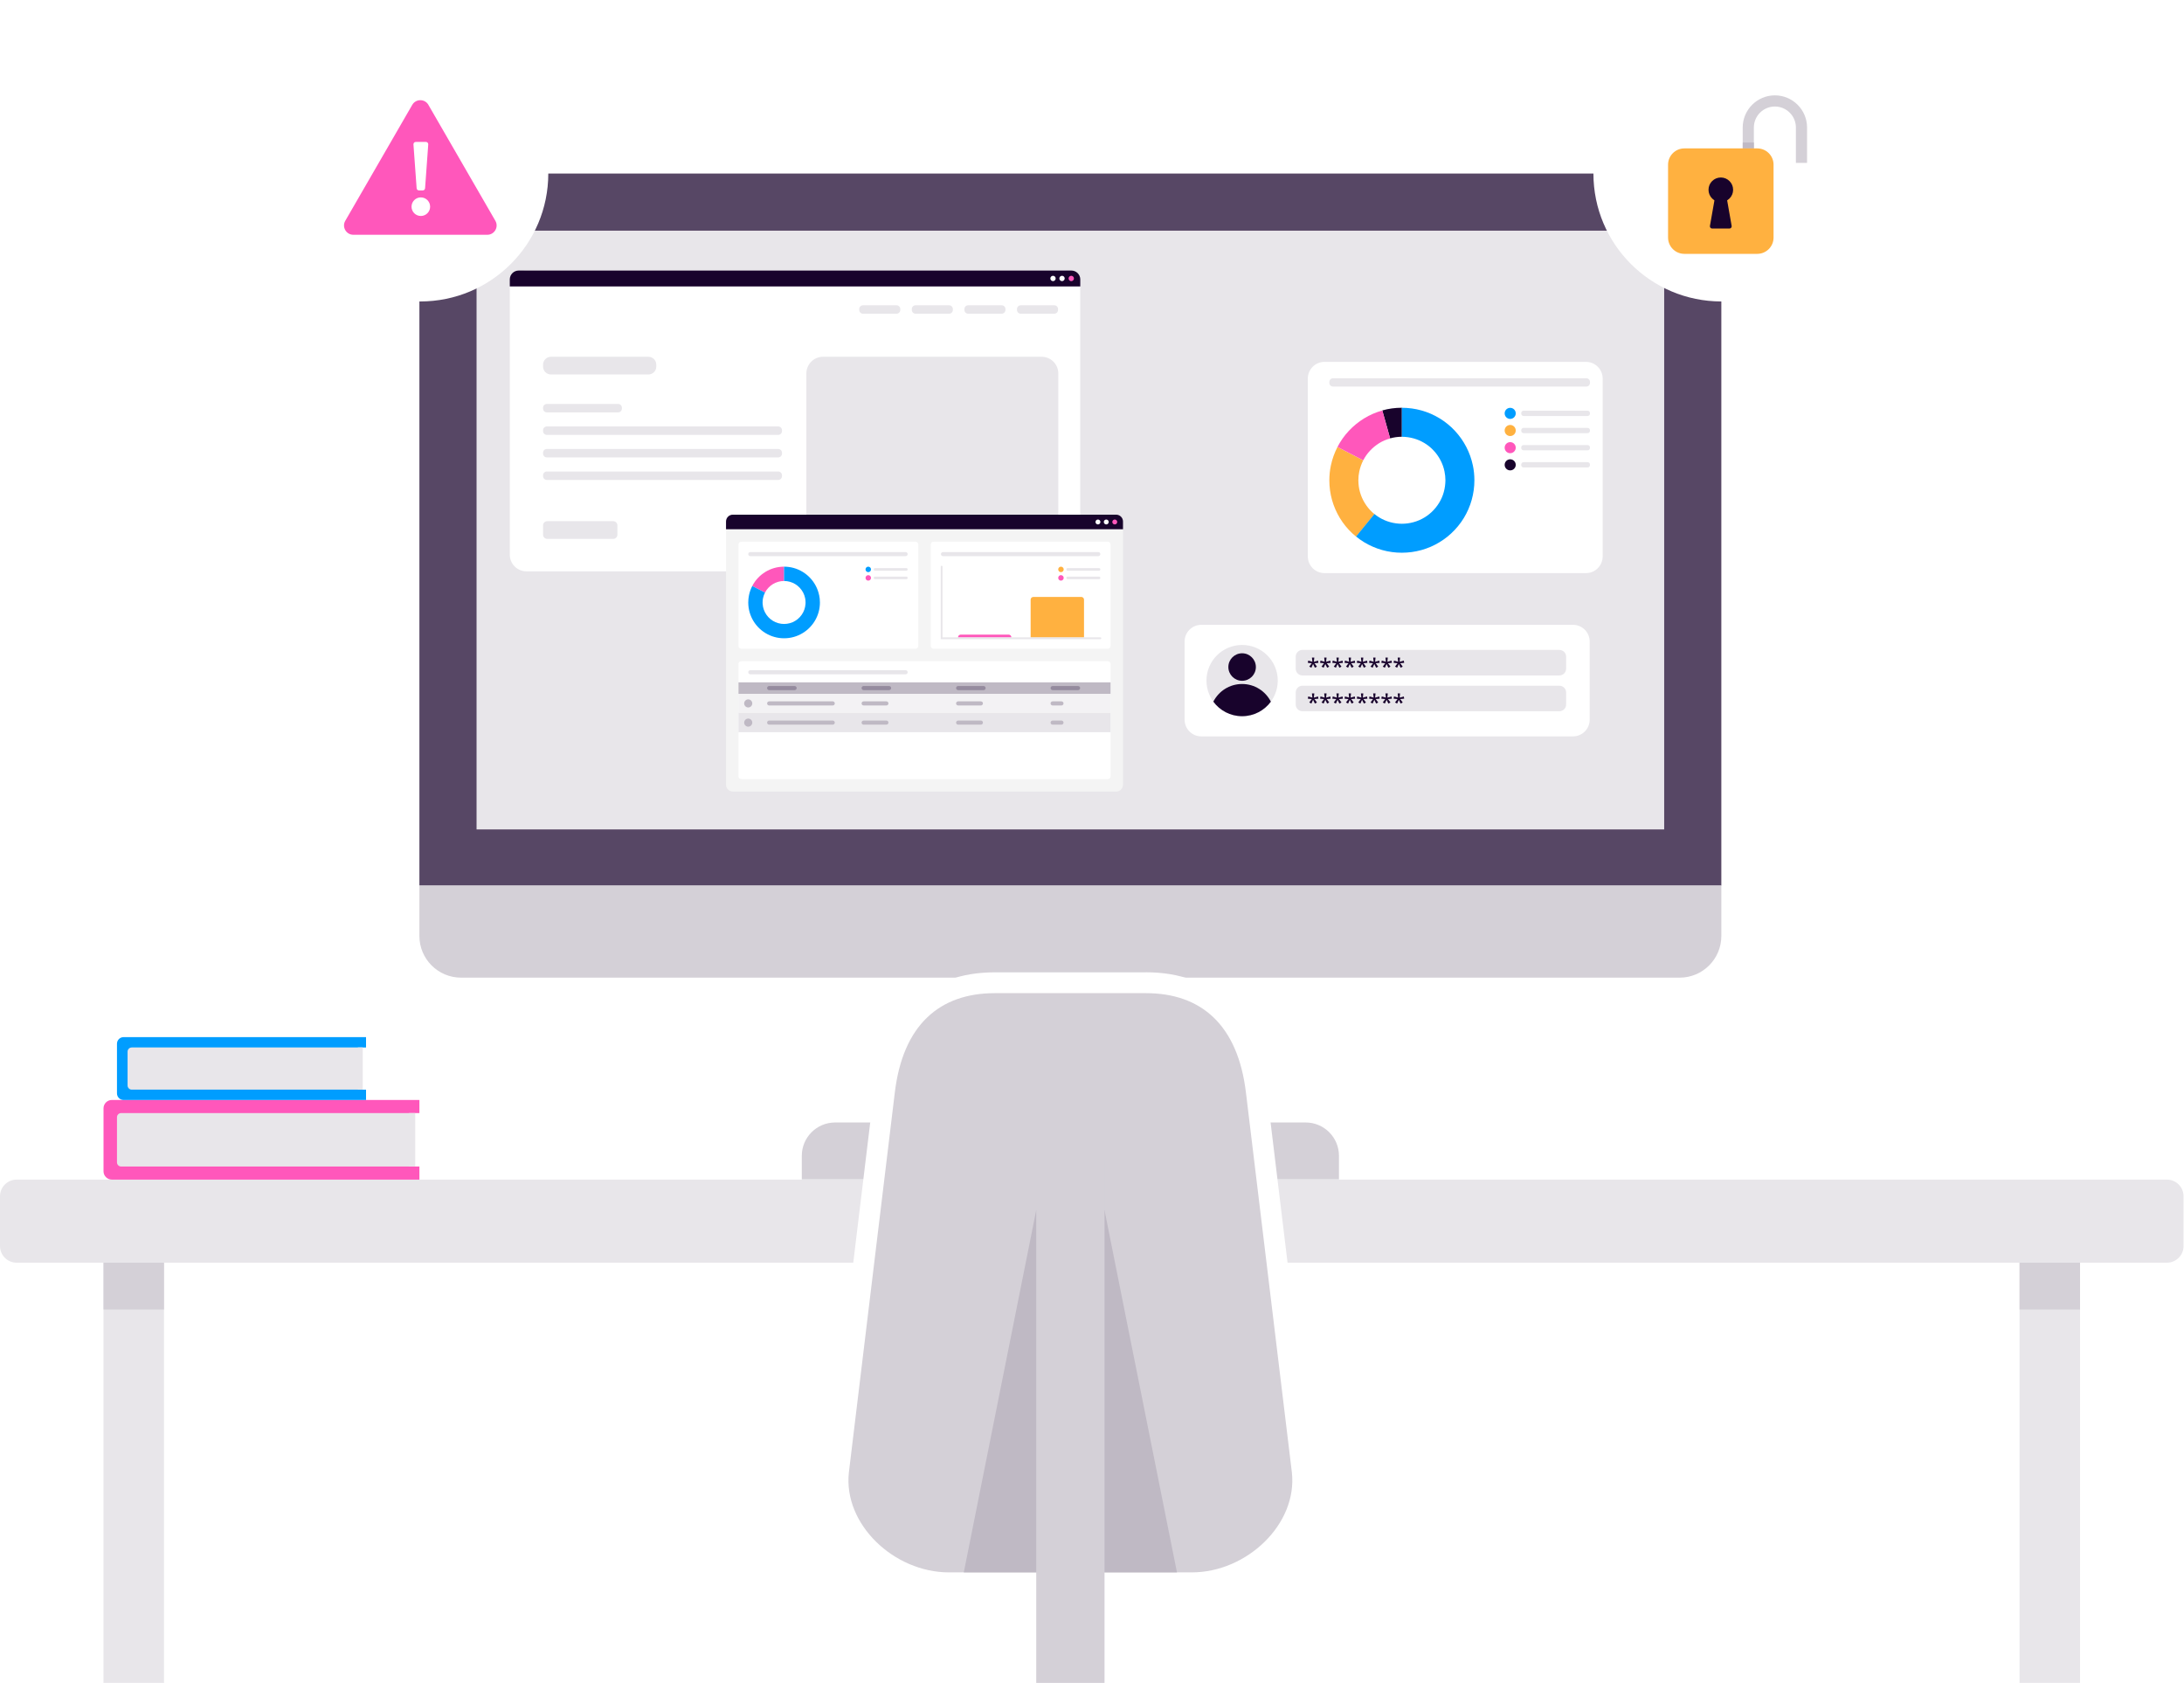 <?xml version="1.0" encoding="UTF-8"?>
<svg xmlns="http://www.w3.org/2000/svg" width="479" height="369" viewBox="0 0 479 369" fill="none">
  <path d="M101.128 38.049H368.384C373.432 38.049 377.528 42.143 377.528 47.187V194.181H91.984V47.187C91.984 42.143 96.081 38.049 101.128 38.049Z" fill="#574765"></path>
  <path d="M258.824 242.088H210.684V247.205H258.824V242.088Z" fill="#96919B"></path>
  <path d="M258.824 214.365H210.684V226.125H258.824V214.365Z" fill="#96919B"></path>
  <path d="M183.166 246.118H286.351C290.393 246.118 293.666 249.389 293.666 253.428V258.6H175.852V253.428C175.852 249.389 179.125 246.118 183.166 246.118Z" fill="#D4D0D7"></path>
  <path d="M91.984 194.18H377.528V205.227C377.528 210.271 373.432 214.365 368.384 214.365H101.128C96.081 214.365 91.984 210.271 91.984 205.227V194.18Z" fill="#D4D0D7"></path>
  <path d="M364.992 50.576H104.52V181.864H364.992V50.576Z" fill="#E8E6EA"></path>
  <path d="M258.824 226.125H210.684V242.079H258.824V226.125Z" fill="#B6AFBB"></path>
  <path d="M35.97 276.867H22.703V369H35.97V276.867Z" fill="#E8E6EA"></path>
  <path d="M456.197 276.867H442.93V369H456.197V276.867Z" fill="#E8E6EA"></path>
  <path d="M35.97 276.867H22.703V287.128H35.97V276.867Z" fill="#D4D0D7"></path>
  <path d="M456.197 276.867H442.93V287.128H456.197V276.867Z" fill="#D4D0D7"></path>
  <path d="M475.245 258.645H3.657C1.637 258.645 0 260.282 0 262.3V273.21C0 275.229 1.637 276.865 3.657 276.865H475.245C477.265 276.865 478.902 275.229 478.902 273.21V262.3C478.902 260.282 477.265 258.645 475.245 258.645Z" fill="#E8E6EA"></path>
  <path d="M233.262 59.321H115.466C113.446 59.321 111.809 60.957 111.809 62.976V121.62C111.809 123.639 113.446 125.275 115.466 125.275H233.262C235.282 125.275 236.92 123.639 236.92 121.62V62.976C236.92 60.957 235.282 59.321 233.262 59.321Z" fill="white"></path>
  <path d="M111.809 62.802V61.267C111.809 60.198 112.677 59.321 113.756 59.321H234.981C236.051 59.321 236.929 60.189 236.929 61.267V62.802" fill="#18032C"></path>
  <path d="M230.948 61.641C231.272 61.641 231.534 61.379 231.534 61.056C231.534 60.733 231.272 60.471 230.948 60.471C230.625 60.471 230.363 60.733 230.363 61.056C230.363 61.379 230.625 61.641 230.948 61.641Z" fill="white"></path>
  <path d="M232.925 61.641C233.248 61.641 233.51 61.379 233.51 61.056C233.51 60.733 233.248 60.471 232.925 60.471C232.602 60.471 232.34 60.733 232.34 61.056C232.34 61.379 232.602 61.641 232.925 61.641Z" fill="white"></path>
  <path d="M228.452 78.227H180.513C178.493 78.227 176.855 79.864 176.855 81.882V114.512C176.855 116.531 178.493 118.167 180.513 118.167H228.452C230.472 118.167 232.11 116.531 232.11 114.512V81.882C232.11 79.864 230.472 78.227 228.452 78.227Z" fill="#E8E6EA"></path>
  <path d="M142.202 78.227H120.843C119.883 78.227 119.105 79.005 119.105 79.963V80.375C119.105 81.333 119.883 82.111 120.843 82.111H142.202C143.162 82.111 143.939 81.333 143.939 80.375V79.963C143.939 79.005 143.162 78.227 142.202 78.227Z" fill="#E8E6EA"></path>
  <path d="M134.494 114.275H120.02C119.515 114.275 119.105 114.684 119.105 115.189V117.245C119.105 117.749 119.515 118.159 120.02 118.159H134.494C134.999 118.159 135.408 117.749 135.408 117.245V115.189C135.408 114.684 134.999 114.275 134.494 114.275Z" fill="#E8E6EA"></path>
  <path d="M234.952 61.641C235.276 61.641 235.538 61.379 235.538 61.056C235.538 60.733 235.276 60.471 234.952 60.471C234.629 60.471 234.367 60.733 234.367 61.056C234.367 61.379 234.629 61.641 234.952 61.641Z" fill="#FF57BB"></path>
  <path d="M196.624 66.933H189.281C188.822 66.933 188.449 67.305 188.449 67.764V67.956C188.449 68.415 188.822 68.788 189.281 68.788H196.624C197.083 68.788 197.456 68.415 197.456 67.956V67.764C197.456 67.305 197.083 66.933 196.624 66.933Z" fill="#E8E6EA"></path>
  <path d="M135.564 88.569H119.938C119.478 88.569 119.105 88.942 119.105 89.401V89.593C119.105 90.052 119.478 90.424 119.938 90.424H135.564C136.023 90.424 136.396 90.052 136.396 89.593V89.401C136.396 88.942 136.023 88.569 135.564 88.569Z" fill="#E8E6EA"></path>
  <path d="M170.675 93.503H119.938C119.478 93.503 119.105 93.875 119.105 94.334V94.526C119.105 94.985 119.478 95.358 119.938 95.358H170.675C171.135 95.358 171.507 94.985 171.507 94.526V94.334C171.507 93.875 171.135 93.503 170.675 93.503Z" fill="#E8E6EA"></path>
  <path d="M170.675 98.439H119.938C119.478 98.439 119.105 98.812 119.105 99.271V99.463C119.105 99.922 119.478 100.294 119.938 100.294H170.675C171.135 100.294 171.507 99.922 171.507 99.463V99.271C171.507 98.812 171.135 98.439 170.675 98.439Z" fill="#E8E6EA"></path>
  <path d="M170.675 103.382H119.938C119.478 103.382 119.105 103.755 119.105 104.214V104.406C119.105 104.865 119.478 105.237 119.938 105.237H170.675C171.135 105.237 171.507 104.865 171.507 104.406V104.214C171.507 103.755 171.135 103.382 170.675 103.382Z" fill="#E8E6EA"></path>
  <path d="M208.151 66.933H200.809C200.349 66.933 199.977 67.305 199.977 67.764V67.956C199.977 68.415 200.349 68.788 200.809 68.788H208.151C208.61 68.788 208.983 68.415 208.983 67.956V67.764C208.983 67.305 208.61 66.933 208.151 66.933Z" fill="#E8E6EA"></path>
  <path d="M219.686 66.933H212.344C211.884 66.933 211.512 67.305 211.512 67.764V67.956C211.512 68.415 211.884 68.788 212.344 68.788H219.686C220.146 68.788 220.518 68.415 220.518 67.956V67.764C220.518 67.305 220.146 66.933 219.686 66.933Z" fill="#E8E6EA"></path>
  <path d="M231.221 66.933H223.879C223.419 66.933 223.047 67.305 223.047 67.764V67.956C223.047 68.415 223.419 68.788 223.879 68.788H231.221C231.681 68.788 232.053 68.415 232.053 67.956V67.764C232.053 67.305 231.681 66.933 231.221 66.933Z" fill="#E8E6EA"></path>
  <path d="M344.994 137.001H263.47C261.45 137.001 259.812 138.638 259.812 140.656V157.807C259.812 159.826 261.45 161.462 263.47 161.462H344.994C347.014 161.462 348.651 159.826 348.651 157.807V140.656C348.651 138.638 347.014 137.001 344.994 137.001Z" fill="white"></path>
  <path d="M272.423 157.04C276.741 157.04 280.241 153.542 280.241 149.227C280.241 144.912 276.741 141.415 272.423 141.415C268.106 141.415 264.605 144.912 264.605 149.227C264.605 153.542 268.106 157.04 272.423 157.04Z" fill="#E8E6EA"></path>
  <path d="M272.424 149.271C274.09 149.271 275.441 147.921 275.441 146.256C275.441 144.591 274.09 143.241 272.424 143.241C270.757 143.241 269.406 144.591 269.406 146.256C269.406 147.921 270.757 149.271 272.424 149.271Z" fill="#18032C"></path>
  <path d="M272.422 157.039C275.01 157.039 277.305 155.778 278.731 153.85C277.561 151.557 275.184 149.976 272.422 149.976C269.661 149.976 267.284 151.548 266.113 153.85C267.54 155.788 269.835 157.039 272.422 157.039Z" fill="#18032C"></path>
  <path d="M342.003 142.501H285.661C284.843 142.501 284.18 143.164 284.18 143.981V146.622C284.18 147.44 284.843 148.102 285.661 148.102H342.003C342.821 148.102 343.485 147.44 343.485 146.622V143.981C343.485 143.164 342.821 142.501 342.003 142.501Z" fill="#E8E6EA"></path>
  <path d="M342.003 150.351H285.661C284.843 150.351 284.18 151.013 284.18 151.831V154.472C284.18 155.289 284.843 155.952 285.661 155.952H342.003C342.821 155.952 343.485 155.289 343.485 154.472V151.831C343.485 151.013 342.821 150.351 342.003 150.351Z" fill="#E8E6EA"></path>
  <path d="M288.257 144.181L288.157 145.104L289.08 144.848L289.153 145.341L288.275 145.414L288.842 146.163L288.385 146.41L287.983 145.588L287.617 146.41L287.151 146.163L287.708 145.414L286.84 145.341L286.922 144.848L287.836 145.104L287.736 144.181H288.257Z" fill="#18032C"></path>
  <path d="M290.945 144.181L290.844 145.104L291.768 144.848L291.841 145.341L290.963 145.414L291.53 146.163L291.073 146.41L290.67 145.588L290.305 146.41L289.838 146.163L290.396 145.414L289.527 145.341L289.61 144.848L290.524 145.104L290.423 144.181H290.945Z" fill="#18032C"></path>
  <path d="M293.632 144.181L293.532 145.104L294.455 144.848L294.528 145.341L293.65 145.414L294.217 146.163L293.76 146.41L293.358 145.588L292.992 146.41L292.526 146.163L293.083 145.414L292.215 145.341L292.297 144.848L293.211 145.104L293.111 144.181H293.632Z" fill="#18032C"></path>
  <path d="M296.312 144.181L296.211 145.104L297.135 144.848L297.208 145.341L296.33 145.414L296.897 146.163L296.44 146.41L296.037 145.588L295.672 146.41L295.205 146.163L295.763 145.414L294.895 145.341L294.977 144.848L295.891 145.104L295.791 144.181H296.312Z" fill="#18032C"></path>
  <path d="M299.003 144.181L298.903 145.104L299.826 144.848L299.899 145.341L299.021 145.414L299.588 146.163L299.131 146.41L298.729 145.588L298.363 146.41L297.897 146.163L298.455 145.414L297.586 145.341L297.668 144.848L298.583 145.104L298.482 144.181H299.003Z" fill="#18032C"></path>
  <path d="M301.691 144.181L301.59 145.104L302.514 144.848L302.587 145.341L301.709 145.414L302.276 146.163L301.819 146.41L301.416 145.588L301.051 146.41L300.584 146.163L301.142 145.414L300.273 145.341L300.356 144.848L301.27 145.104L301.17 144.181H301.691Z" fill="#18032C"></path>
  <path d="M304.378 144.181L304.278 145.104L305.201 144.848L305.274 145.341L304.396 145.414L304.963 146.163L304.506 146.41L304.104 145.588L303.738 146.41L303.272 146.163L303.83 145.414L302.961 145.341L303.043 144.848L303.958 145.104L303.857 144.181H304.378Z" fill="#18032C"></path>
  <path d="M307.066 144.181L306.965 145.104L307.889 144.848L307.962 145.341L307.084 145.414L307.651 146.163L307.194 146.41L306.791 145.588L306.426 146.41L305.959 146.163L306.517 145.414L305.648 145.341L305.731 144.848L306.645 145.104L306.544 144.181H307.066Z" fill="#18032C"></path>
  <path d="M288.257 152.04L288.157 152.963L289.08 152.707L289.153 153.2L288.275 153.273L288.842 154.023L288.385 154.269L287.983 153.447L287.617 154.269L287.151 154.023L287.708 153.273L286.84 153.2L286.922 152.707L287.836 152.963L287.736 152.04H288.257Z" fill="#18032C"></path>
  <path d="M290.945 152.04L290.844 152.963L291.768 152.707L291.841 153.2L290.963 153.273L291.53 154.023L291.073 154.269L290.67 153.447L290.305 154.269L289.838 154.023L290.396 153.273L289.527 153.2L289.61 152.707L290.524 152.963L290.423 152.04H290.945Z" fill="#18032C"></path>
  <path d="M293.632 152.04L293.532 152.963L294.455 152.707L294.528 153.2L293.65 153.273L294.217 154.023L293.76 154.269L293.358 153.447L292.992 154.269L292.526 154.023L293.083 153.273L292.215 153.2L292.297 152.707L293.211 152.963L293.111 152.04H293.632Z" fill="#18032C"></path>
  <path d="M296.312 152.04L296.211 152.963L297.135 152.707L297.208 153.2L296.33 153.273L296.897 154.023L296.44 154.269L296.037 153.447L295.672 154.269L295.205 154.023L295.763 153.273L294.895 153.2L294.977 152.707L295.891 152.963L295.791 152.04H296.312Z" fill="#18032C"></path>
  <path d="M299.003 152.04L298.903 152.963L299.826 152.707L299.899 153.2L299.021 153.273L299.588 154.023L299.131 154.269L298.729 153.447L298.363 154.269L297.897 154.023L298.455 153.273L297.586 153.2L297.668 152.707L298.583 152.963L298.482 152.04H299.003Z" fill="#18032C"></path>
  <path d="M301.691 152.04L301.59 152.963L302.514 152.707L302.587 153.2L301.709 153.273L302.276 154.023L301.819 154.269L301.416 153.447L301.051 154.269L300.584 154.023L301.142 153.273L300.273 153.2L300.356 152.707L301.27 152.963L301.17 152.04H301.691Z" fill="#18032C"></path>
  <path d="M304.378 152.04L304.278 152.963L305.201 152.707L305.274 153.2L304.396 153.273L304.963 154.023L304.506 154.269L304.104 153.447L303.738 154.269L303.272 154.023L303.83 153.273L302.961 153.2L303.043 152.707L303.958 152.963L303.857 152.04H304.378Z" fill="#18032C"></path>
  <path d="M307.066 152.04L306.965 152.963L307.889 152.707L307.962 153.2L307.084 153.273L307.651 154.023L307.194 154.269L306.791 153.447L306.426 154.269L305.959 154.023L306.517 153.273L305.648 153.2L305.731 152.707L306.645 152.963L306.544 152.04H307.066Z" fill="#18032C"></path>
  <path d="M347.842 79.344H290.493C288.473 79.344 286.836 80.981 286.836 82.999V122.007C286.836 124.026 288.473 125.662 290.493 125.662H347.842C349.862 125.662 351.499 124.026 351.499 122.007V82.999C351.499 80.981 349.862 79.344 347.842 79.344Z" fill="white"></path>
  <path d="M299.665 110.812C299.171 110.108 298.76 109.332 298.467 108.509C298.184 107.705 298.001 106.855 297.946 105.969C297.928 105.75 297.919 105.54 297.919 105.32C297.919 104.653 297.983 104.004 298.12 103.383C298.303 102.515 298.595 101.702 298.988 100.934L296.163 99.472L293.338 98.01C292.679 99.28 292.186 100.651 291.884 102.095C291.664 103.136 291.555 104.224 291.555 105.329C291.555 105.695 291.564 106.051 291.591 106.417C291.692 107.897 291.994 109.313 292.469 110.657C292.963 112.036 293.63 113.325 294.462 114.503C295.304 115.691 296.3 116.751 297.425 117.665L299.436 115.198L301.448 112.731C300.771 112.182 300.177 111.543 299.674 110.83L299.665 110.812Z" fill="#FFB140"></path>
  <path d="M303.168 89.997L304.027 93.058L304.887 96.119C305.71 95.891 306.569 95.763 307.465 95.763V89.403C305.975 89.403 304.54 89.604 303.177 89.988L303.168 89.997Z" fill="#18032C"></path>
  <path d="M304.029 93.067L303.169 90.006C301.752 90.399 300.417 90.984 299.192 91.733C297.948 92.491 296.824 93.414 295.836 94.465C294.849 95.516 294.007 96.704 293.34 98.001L296.165 99.463L298.991 100.925C299.393 100.148 299.896 99.436 300.49 98.805C301.084 98.175 301.761 97.617 302.502 97.16C303.233 96.713 304.038 96.365 304.888 96.128L304.029 93.067Z" fill="#FF57BB"></path>
  <path d="M323.038 102.077C322.736 100.633 322.252 99.263 321.584 97.992C320.917 96.695 320.067 95.507 319.088 94.456C318.101 93.396 316.967 92.473 315.732 91.724C314.507 90.975 313.172 90.39 311.755 89.997C310.393 89.613 308.948 89.412 307.467 89.412V95.772C308.363 95.772 309.222 95.9 310.045 96.128C310.896 96.366 311.691 96.713 312.432 97.161C313.181 97.618 313.858 98.166 314.443 98.806C315.038 99.436 315.54 100.149 315.943 100.926C316.336 101.684 316.638 102.506 316.811 103.374C316.939 104.005 317.013 104.654 317.013 105.312C317.013 105.531 317.003 105.75 316.985 105.96C316.921 106.847 316.747 107.696 316.464 108.501C316.171 109.332 315.769 110.1 315.266 110.803C314.763 111.516 314.169 112.156 313.492 112.704C312.825 113.252 312.075 113.709 311.27 114.056C310.484 114.394 309.643 114.632 308.765 114.751C308.345 114.805 307.906 114.842 307.467 114.842C307.028 114.842 306.589 114.805 306.168 114.751C305.291 114.632 304.449 114.394 303.663 114.056C302.858 113.709 302.109 113.252 301.441 112.704L299.43 115.171L297.418 117.638C298.533 118.552 299.777 119.31 301.121 119.886C302.429 120.452 303.828 120.854 305.291 121.046C305.995 121.147 306.726 121.192 307.458 121.192C308.189 121.192 308.911 121.138 309.625 121.046C311.088 120.845 312.487 120.452 313.794 119.886C315.138 119.301 316.382 118.543 317.497 117.638C318.622 116.724 319.618 115.655 320.46 114.476C321.292 113.307 321.959 112.009 322.453 110.63C322.928 109.286 323.23 107.87 323.331 106.39C323.358 106.033 323.367 105.668 323.367 105.302C323.367 104.197 323.258 103.109 323.038 102.068V102.077Z" fill="#009DFF"></path>
  <path d="M347.906 82.936H292.368C291.919 82.936 291.555 83.3 291.555 83.749V83.95C291.555 84.399 291.919 84.763 292.368 84.763H347.906C348.356 84.763 348.72 84.399 348.72 83.95V83.749C348.72 83.3 348.356 82.936 347.906 82.936Z" fill="#E8E6EA"></path>
  <path d="M348.193 90.052H334.158C333.87 90.052 333.637 90.285 333.637 90.573V90.692C333.637 90.98 333.87 91.213 334.158 91.213H348.193C348.481 91.213 348.714 90.98 348.714 90.692V90.573C348.714 90.285 348.481 90.052 348.193 90.052Z" fill="#E8E6EA"></path>
  <path d="M331.22 91.853C331.892 91.853 332.436 91.309 332.436 90.637C332.436 89.966 331.892 89.422 331.22 89.422C330.548 89.422 330.004 89.966 330.004 90.637C330.004 91.309 330.548 91.853 331.22 91.853Z" fill="#009DFF"></path>
  <path d="M348.193 93.817H334.158C333.87 93.817 333.637 94.05 333.637 94.338V94.456C333.637 94.744 333.87 94.977 334.158 94.977H348.193C348.481 94.977 348.714 94.744 348.714 94.456V94.338C348.714 94.05 348.481 93.817 348.193 93.817Z" fill="#E8E6EA"></path>
  <path d="M331.22 95.608C331.892 95.608 332.436 95.064 332.436 94.393C332.436 93.722 331.892 93.177 331.22 93.177C330.548 93.177 330.004 93.722 330.004 94.393C330.004 95.064 330.548 95.608 331.22 95.608Z" fill="#FFB140"></path>
  <path d="M348.193 97.582H334.158C333.87 97.582 333.637 97.815 333.637 98.103V98.221C333.637 98.509 333.87 98.742 334.158 98.742H348.193C348.481 98.742 348.714 98.509 348.714 98.221V98.103C348.714 97.815 348.481 97.582 348.193 97.582Z" fill="#E8E6EA"></path>
  <path d="M331.22 99.373C331.892 99.373 332.436 98.829 332.436 98.158C332.436 97.487 331.892 96.943 331.22 96.943C330.548 96.943 330.004 97.487 330.004 98.158C330.004 98.829 330.548 99.373 331.22 99.373Z" fill="#FF57BB"></path>
  <path d="M348.193 101.337H334.158C333.87 101.337 333.637 101.571 333.637 101.858V101.977C333.637 102.265 333.87 102.498 334.158 102.498H348.193C348.481 102.498 348.714 102.265 348.714 101.977V101.858C348.714 101.571 348.481 101.337 348.193 101.337Z" fill="#E8E6EA"></path>
  <path d="M331.22 103.138C331.892 103.138 332.436 102.594 332.436 101.923C332.436 101.251 331.892 100.707 331.22 100.707C330.548 100.707 330.004 101.251 330.004 101.923C330.004 102.594 330.548 103.138 331.22 103.138Z" fill="#18032C"></path>
  <path d="M208.123 347.052C201.21 347.052 194.225 343.863 189.443 338.536C185.246 333.858 183.28 328.193 183.902 322.591L193.96 239.431C195.761 223.998 204.365 215.491 218.172 215.491H251.326C265.142 215.491 273.737 223.998 275.538 239.44L285.596 322.573C286.218 328.202 284.252 333.858 280.055 338.545C275.273 343.882 268.297 347.061 261.375 347.061H208.105L208.123 347.052Z" fill="#D4D0D7"></path>
  <path d="M251.335 217.765C263.404 217.765 271.524 224.682 273.279 239.695L283.337 322.837C284.599 334.185 273.462 344.767 261.393 344.767H208.123C196.053 344.767 184.916 334.185 186.178 322.837L196.236 239.695C197.992 224.682 206.111 217.765 218.18 217.765H251.335ZM251.335 213.196H218.18C210.802 213.196 204.739 215.417 200.177 219.803C195.532 224.262 192.679 230.777 191.701 239.165L181.643 322.289C180.948 328.593 183.115 334.88 187.751 340.052C192.953 345.863 200.579 349.335 208.132 349.335H261.402C268.955 349.335 276.58 345.863 281.783 340.052C286.419 334.88 288.586 328.584 287.891 322.325L277.824 239.138C276.845 230.768 273.993 224.253 269.348 219.794C264.776 215.408 258.723 213.187 251.344 213.187L251.335 213.196Z" fill="white"></path>
  <path d="M227.27 265.335L211.379 344.767H234.759V265.335H227.27Z" fill="#BFB9C4"></path>
  <path d="M242.241 265.335L258.133 344.767H234.762V265.335H242.241Z" fill="#BFB9C4"></path>
  <path d="M242.247 254.369H227.27V368.99H242.247V254.369Z" fill="#D4D0D7"></path>
  <path d="M89.707 255.777V244.054H91.984V241.184H24.532C23.526 241.184 22.703 242.007 22.703 243.012V256.819C22.703 257.824 23.526 258.646 24.532 258.646H91.984V255.777H89.707Z" fill="#FF57BB"></path>
  <path d="M26.571 244.054H91.069V255.778H26.571C26.068 255.778 25.656 255.367 25.656 254.864V244.968C25.656 244.466 26.068 244.054 26.571 244.054Z" fill="#E8E6EA"></path>
  <path d="M78.488 238.92V229.672H80.28V227.406H27.101C26.305 227.406 25.656 228.055 25.656 228.85V239.742C25.656 240.537 26.305 241.186 27.101 241.186H80.28V238.92H78.488Z" fill="#009DFF"></path>
  <path d="M28.895 229.671H79.559V238.918H28.895C28.392 238.918 27.98 238.507 27.98 238.004V230.585C27.98 230.082 28.392 229.671 28.895 229.671Z" fill="#E8E6EA"></path>
  <path d="M244.798 112.848H160.738C159.908 112.848 159.234 113.521 159.234 114.351V172.056C159.234 172.886 159.908 173.559 160.738 173.559H244.798C245.629 173.559 246.302 172.886 246.302 172.056V114.351C246.302 113.521 245.629 112.848 244.798 112.848Z" fill="#F4F4F4"></path>
  <path d="M242.968 144.978H162.566C162.234 144.978 161.965 145.247 161.965 145.579V170.226C161.965 170.559 162.234 170.828 162.566 170.828H242.968C243.301 170.828 243.57 170.559 243.57 170.226V145.579C243.57 145.247 243.301 144.978 242.968 144.978Z" fill="white"></path>
  <path opacity="0.5" d="M243.57 152.131H161.965V156.339H243.57V152.131Z" fill="#E8E6EA"></path>
  <path d="M159.234 116.052V114.351C159.234 113.521 159.908 112.848 160.738 112.848H244.798C245.628 112.848 246.302 113.521 246.302 114.351V116.052" fill="#18032C"></path>
  <path d="M240.804 114.989C241.101 114.989 241.343 114.748 241.343 114.451C241.343 114.154 241.101 113.913 240.804 113.913C240.507 113.913 240.266 114.154 240.266 114.451C240.266 114.748 240.507 114.989 240.804 114.989Z" fill="white"></path>
  <path d="M242.624 114.989C242.922 114.989 243.163 114.748 243.163 114.451C243.163 114.154 242.922 113.913 242.624 113.913C242.327 113.913 242.086 114.154 242.086 114.451C242.086 114.748 242.327 114.989 242.624 114.989Z" fill="white"></path>
  <path d="M244.492 114.989C244.789 114.989 245.03 114.748 245.03 114.451C245.03 114.154 244.789 113.913 244.492 113.913C244.194 113.913 243.953 114.154 243.953 114.451C243.953 114.748 244.194 114.989 244.492 114.989Z" fill="#FF57BB"></path>
  <path d="M200.799 118.782H162.566C162.234 118.782 161.965 119.052 161.965 119.384V141.65C161.965 141.982 162.234 142.251 162.566 142.251H200.799C201.132 142.251 201.401 141.982 201.401 141.65V119.384C201.401 119.052 201.132 118.782 200.799 118.782Z" fill="white"></path>
  <path d="M242.967 118.782H204.734C204.402 118.782 204.133 119.052 204.133 119.384V141.65C204.133 141.982 204.402 142.251 204.734 142.251H242.967C243.3 142.251 243.569 141.982 243.569 141.65V119.384C243.569 119.052 243.3 118.782 242.967 118.782Z" fill="white"></path>
  <path d="M169.841 124.538C169.142 124.733 168.483 125.022 167.878 125.39C167.265 125.763 166.707 126.218 166.219 126.741C165.732 127.263 165.315 127.849 164.984 128.488L166.382 129.211L167.777 129.934C167.976 129.55 168.226 129.199 168.517 128.886C168.811 128.573 169.145 128.3 169.513 128.074C169.876 127.853 170.273 127.68 170.691 127.565C171.095 127.452 171.521 127.39 171.963 127.39V124.249C171.228 124.249 170.518 124.35 169.842 124.538H169.841Z" fill="#FF57BB"></path>
  <path d="M179.655 130.503C179.508 129.791 179.264 129.114 178.939 128.488C178.608 127.849 178.19 127.261 177.704 126.741C177.217 126.22 176.659 125.764 176.045 125.39C175.441 125.022 174.781 124.733 174.083 124.538C173.409 124.35 172.697 124.249 171.962 124.249V127.39C172.403 127.39 172.83 127.452 173.234 127.565C173.654 127.682 174.05 127.853 174.412 128.074C174.781 128.298 175.114 128.572 175.408 128.886C175.7 129.199 175.949 129.55 176.149 129.934C176.345 130.309 176.492 130.715 176.579 131.142C176.643 131.452 176.677 131.772 176.677 132.101C176.677 132.209 176.673 132.316 176.665 132.423C176.635 132.86 176.546 133.282 176.406 133.679C176.261 134.088 176.061 134.47 175.815 134.818C175.567 135.17 175.272 135.486 174.94 135.756C174.609 136.025 174.241 136.251 173.844 136.424C173.456 136.592 173.04 136.709 172.607 136.768C172.397 136.796 172.183 136.813 171.965 136.813C171.747 136.813 171.533 136.796 171.323 136.768C170.89 136.709 170.475 136.592 170.086 136.424C169.689 136.251 169.321 136.027 168.99 135.756C168.658 135.486 168.363 135.169 168.115 134.818C167.868 134.471 167.668 134.088 167.524 133.679C167.382 133.282 167.293 132.86 167.265 132.423C167.257 132.316 167.253 132.209 167.253 132.101C167.253 131.772 167.286 131.452 167.351 131.142C167.439 130.715 167.585 130.309 167.781 129.934L166.385 129.211L164.988 128.488C164.663 129.114 164.419 129.791 164.272 130.503C164.165 131.019 164.109 131.554 164.109 132.101C164.109 132.281 164.115 132.46 164.127 132.636C164.177 133.367 164.326 134.068 164.561 134.73C164.803 135.411 165.135 136.049 165.546 136.628C165.959 137.213 166.451 137.739 167.008 138.191C167.56 138.641 168.175 139.016 168.837 139.304C169.483 139.585 170.175 139.78 170.899 139.879C171.249 139.927 171.606 139.951 171.968 139.951C172.33 139.951 172.688 139.926 173.037 139.879C173.761 139.782 174.453 139.585 175.099 139.304C175.761 139.016 176.376 138.641 176.928 138.191C177.483 137.739 177.975 137.214 178.39 136.628C178.801 136.048 179.133 135.411 179.375 134.73C179.61 134.068 179.759 133.365 179.809 132.636C179.821 132.459 179.827 132.28 179.827 132.101C179.827 131.554 179.771 131.019 179.664 130.503H179.655Z" fill="#009DFF"></path>
  <path d="M198.62 121.047H164.557C164.307 121.047 164.105 121.248 164.105 121.497C164.105 121.746 164.307 121.947 164.557 121.947H198.62C198.87 121.947 199.072 121.746 199.072 121.497C199.072 121.248 198.87 121.047 198.62 121.047Z" fill="#E8E6EA"></path>
  <path d="M198.62 146.948H164.557C164.307 146.948 164.105 147.149 164.105 147.398C164.105 147.646 164.307 147.848 164.557 147.848H198.62C198.87 147.848 199.072 147.646 199.072 147.398C199.072 147.149 198.87 146.948 198.62 146.948Z" fill="#E8E6EA"></path>
  <path d="M243.57 149.614H161.965V152.131H243.57V149.614Z" fill="#BFB9C4"></path>
  <path d="M182.637 153.783H168.693C168.444 153.783 168.242 153.985 168.242 154.233C168.242 154.482 168.444 154.684 168.693 154.684H182.637C182.887 154.684 183.089 154.482 183.089 154.233C183.089 153.985 182.887 153.783 182.637 153.783Z" fill="#BFB9C4"></path>
  <path d="M174.273 150.42H168.693C168.444 150.42 168.242 150.622 168.242 150.87C168.242 151.119 168.444 151.321 168.693 151.321H174.273C174.523 151.321 174.725 151.119 174.725 150.87C174.725 150.622 174.523 150.42 174.273 150.42Z" fill="#958B9E"></path>
  <path d="M194.996 150.42H189.416C189.167 150.42 188.965 150.622 188.965 150.87C188.965 151.119 189.167 151.321 189.416 151.321H194.996C195.245 151.321 195.447 151.119 195.447 150.87C195.447 150.622 195.245 150.42 194.996 150.42Z" fill="#958B9E"></path>
  <path d="M215.723 150.42H210.143C209.893 150.42 209.691 150.622 209.691 150.87C209.691 151.119 209.893 151.321 210.143 151.321H215.723C215.972 151.321 216.174 151.119 216.174 150.87C216.174 150.622 215.972 150.42 215.723 150.42Z" fill="#958B9E"></path>
  <path d="M236.445 150.42H230.865C230.616 150.42 230.414 150.622 230.414 150.87C230.414 151.119 230.616 151.321 230.865 151.321H236.445C236.694 151.321 236.897 151.119 236.897 150.87C236.897 150.622 236.694 150.42 236.445 150.42Z" fill="#958B9E"></path>
  <path d="M194.403 153.783H189.416C189.167 153.783 188.965 153.985 188.965 154.233C188.965 154.482 189.167 154.684 189.416 154.684H194.403C194.653 154.684 194.855 154.482 194.855 154.233C194.855 153.985 194.653 153.783 194.403 153.783Z" fill="#BFB9C4"></path>
  <path d="M215.13 153.783H210.143C209.893 153.783 209.691 153.985 209.691 154.233C209.691 154.482 209.893 154.684 210.143 154.684H215.13C215.379 154.684 215.581 154.482 215.581 154.233C215.581 153.985 215.379 153.783 215.13 153.783Z" fill="#BFB9C4"></path>
  <path d="M232.804 153.783H230.865C230.616 153.783 230.414 153.985 230.414 154.233C230.414 154.482 230.616 154.684 230.865 154.684H232.804C233.053 154.684 233.255 154.482 233.255 154.233C233.255 153.985 233.053 153.783 232.804 153.783Z" fill="#BFB9C4"></path>
  <path d="M240.882 121.047H206.818C206.569 121.047 206.367 121.248 206.367 121.497C206.367 121.746 206.569 121.947 206.818 121.947H240.882C241.131 121.947 241.333 121.746 241.333 121.497C241.333 121.248 241.131 121.047 240.882 121.047Z" fill="#E8E6EA"></path>
  <path d="M198.783 124.562H191.908C191.75 124.562 191.621 124.691 191.621 124.849C191.621 125.007 191.75 125.135 191.908 125.135H198.783C198.942 125.135 199.071 125.007 199.071 124.849C199.071 124.691 198.942 124.562 198.783 124.562Z" fill="#E8E6EA"></path>
  <path d="M190.43 125.451C190.762 125.451 191.031 125.182 191.031 124.85C191.031 124.518 190.762 124.249 190.43 124.249C190.097 124.249 189.828 124.518 189.828 124.85C189.828 125.182 190.097 125.451 190.43 125.451Z" fill="#009DFF"></path>
  <path d="M241.045 124.562H234.17C234.011 124.562 233.883 124.691 233.883 124.849C233.883 125.007 234.011 125.135 234.17 125.135H241.045C241.204 125.135 241.332 125.007 241.332 124.849C241.332 124.691 241.204 124.562 241.045 124.562Z" fill="#E8E6EA"></path>
  <path d="M232.691 125.451C233.024 125.451 233.293 125.182 233.293 124.85C233.293 124.518 233.024 124.249 232.691 124.249C232.359 124.249 232.09 124.518 232.09 124.85C232.09 125.182 232.359 125.451 232.691 125.451Z" fill="#FFB140"></path>
  <path d="M241.045 126.426H234.17C234.011 126.426 233.883 126.554 233.883 126.712C233.883 126.87 234.011 126.998 234.17 126.998H241.045C241.204 126.998 241.332 126.87 241.332 126.712C241.332 126.554 241.204 126.426 241.045 126.426Z" fill="#E8E6EA"></path>
  <path d="M232.691 127.312C233.024 127.312 233.293 127.042 233.293 126.71C233.293 126.378 233.024 126.109 232.691 126.109C232.359 126.109 232.09 126.378 232.09 126.71C232.09 127.042 232.359 127.312 232.691 127.312Z" fill="#FF57BB"></path>
  <path d="M198.783 126.426H191.908C191.75 126.426 191.621 126.554 191.621 126.712C191.621 126.87 191.75 126.998 191.908 126.998H198.783C198.942 126.998 199.071 126.87 199.071 126.712C199.071 126.554 198.942 126.426 198.783 126.426Z" fill="#E8E6EA"></path>
  <path d="M190.43 127.312C190.762 127.312 191.031 127.042 191.031 126.71C191.031 126.378 190.762 126.109 190.43 126.109C190.097 126.109 189.828 126.378 189.828 126.71C189.828 127.042 190.097 127.312 190.43 127.312Z" fill="#FF57BB"></path>
  <path d="M210.719 139.147H221.222C221.554 139.147 221.823 139.416 221.823 139.748V139.777H210.117V139.748C210.117 139.416 210.386 139.147 210.719 139.147Z" fill="#FF57BB"></path>
  <path d="M226.645 130.884H237.147C237.48 130.884 237.749 131.153 237.749 131.485V139.779H226.043V131.485C226.043 131.153 226.312 130.884 226.645 130.884Z" fill="#FFB140"></path>
  <path d="M206.52 124.249V139.951H241.34" stroke="#E8E6EA" stroke-width="0.39" stroke-miterlimit="10" stroke-linecap="round"></path>
  <path d="M243.57 156.337H161.965V160.545H243.57V156.337Z" fill="#E8E6EA"></path>
  <path d="M164.102 155.122C164.592 155.122 164.99 154.725 164.99 154.235C164.99 153.745 164.592 153.348 164.102 153.348C163.612 153.348 163.215 153.745 163.215 154.235C163.215 154.725 163.612 155.122 164.102 155.122Z" fill="#BFB9C4"></path>
  <path d="M164.102 159.331C164.592 159.331 164.99 158.934 164.99 158.444C164.99 157.954 164.592 157.557 164.102 157.557C163.612 157.557 163.215 157.954 163.215 158.444C163.215 158.934 163.612 159.331 164.102 159.331Z" fill="#BFB9C4"></path>
  <path d="M182.637 157.993H168.693C168.444 157.993 168.242 158.194 168.242 158.443C168.242 158.691 168.444 158.893 168.693 158.893H182.637C182.887 158.893 183.089 158.691 183.089 158.443C183.089 158.194 182.887 157.993 182.637 157.993Z" fill="#BFB9C4"></path>
  <path d="M194.403 157.993H189.416C189.167 157.993 188.965 158.194 188.965 158.443C188.965 158.691 189.167 158.893 189.416 158.893H194.403C194.653 158.893 194.855 158.691 194.855 158.443C194.855 158.194 194.653 157.993 194.403 157.993Z" fill="#BFB9C4"></path>
  <path d="M215.13 157.993H210.143C209.893 157.993 209.691 158.194 209.691 158.443C209.691 158.691 209.893 158.893 210.143 158.893H215.13C215.379 158.893 215.581 158.691 215.581 158.443C215.581 158.194 215.379 157.993 215.13 157.993Z" fill="#BFB9C4"></path>
  <path d="M232.804 157.993H230.865C230.616 157.993 230.414 158.194 230.414 158.443C230.414 158.691 230.616 158.893 230.865 158.893H232.804C233.053 158.893 233.255 158.691 233.255 158.443C233.255 158.194 233.053 157.993 232.804 157.993Z" fill="#BFB9C4"></path>
  <g filter="url(#filter0_d_7731_8176)">
    <path d="M377.541 66.099C393.042 66.099 405.609 53.541 405.609 38.049C405.609 22.558 393.042 10 377.541 10C362.039 10 349.473 22.558 349.473 38.049C349.473 53.541 362.039 66.099 377.541 66.099Z" fill="white"></path>
  </g>
  <path fill-rule="evenodd" clip-rule="evenodd" d="M396.328 35.712V27.959C396.328 24.07 393.162 20.908 389.271 20.908C385.381 20.908 382.215 24.072 382.215 27.959V32.595H384.662V27.962C384.662 25.423 386.728 23.355 389.271 23.355C391.812 23.355 393.881 25.421 393.881 27.962V35.712H396.328Z" fill="#D4D0D7"></path>
  <path d="M384.663 31.25H382.219V32.538H384.663V31.25Z" fill="#BFB9C4"></path>
  <path d="M385.404 32.54H369.419C367.444 32.54 365.844 34.14 365.844 36.113V52.088C365.844 54.061 367.444 55.661 369.419 55.661H385.404C387.379 55.661 388.98 54.061 388.98 52.088V36.113C388.98 34.14 387.379 32.54 385.404 32.54Z" fill="#FFB140"></path>
  <path d="M377.414 44.311C378.905 44.311 380.113 43.103 380.113 41.613C380.113 40.123 378.905 38.916 377.414 38.916C375.923 38.916 374.715 40.123 374.715 41.613C374.715 43.103 375.923 44.311 377.414 44.311Z" fill="#18032C"></path>
  <path d="M379.31 50.111H375.509C375.205 50.111 374.975 49.836 375.027 49.537L376.148 43.171H378.669L379.791 49.537C379.844 49.836 379.614 50.111 379.308 50.111H379.31Z" fill="#18032C"></path>
  <g filter="url(#filter1_d_7731_8176)">
    <path d="M92.185 66.099C107.687 66.099 120.253 53.541 120.253 38.049C120.253 22.558 107.687 10 92.185 10C76.684 10 64.117 22.558 64.117 38.049C64.117 53.541 76.684 66.099 92.185 66.099Z" fill="white"></path>
  </g>
  <path d="M93.962 22.991C93.173 21.63 91.204 21.63 90.415 22.991L83.071 35.702L75.727 48.412C74.938 49.773 75.925 51.478 77.497 51.478H92.185H106.874C108.451 51.478 109.433 49.773 108.644 48.412L101.3 35.702L93.956 22.991H93.962Z" fill="#FF57BB"></path>
  <path d="M91.879 41.751H92.72C92.989 41.751 93.211 41.547 93.229 41.278L93.924 31.668C93.947 31.37 93.714 31.119 93.416 31.119H91.19C90.892 31.119 90.658 31.37 90.681 31.668L91.377 41.278C91.394 41.547 91.616 41.751 91.885 41.751H91.879Z" fill="white"></path>
  <path d="M92.297 47.356C93.423 47.356 94.336 46.444 94.336 45.319C94.336 44.193 93.423 43.281 92.297 43.281C91.171 43.281 90.258 44.193 90.258 45.319C90.258 46.444 91.171 47.356 92.297 47.356Z" fill="white"></path>
  <defs>
    <filter id="filter0_d_7731_8176" x="340.117" y="0.644" width="74.849" height="74.811" color-interpolation-filters="sRGB">
      <feFlood flood-opacity="0" result="BackgroundImageFix"></feFlood>
      <feColorMatrix in="SourceAlpha" type="matrix" values="0 0 0 0 0 0 0 0 0 0 0 0 0 0 0 0 0 0 127 0" result="hardAlpha"></feColorMatrix>
      <feOffset></feOffset>
      <feGaussianBlur stdDeviation="4.678"></feGaussianBlur>
      <feComposite in2="hardAlpha" operator="out"></feComposite>
      <feColorMatrix type="matrix" values="0 0 0 0 0.176 0 0 0 0 0.102 0 0 0 0 0.247 0 0 0 0.1 0"></feColorMatrix>
      <feBlend mode="normal" in2="BackgroundImageFix" result="effect1_dropShadow_7731_8176"></feBlend>
      <feBlend mode="normal" in="SourceGraphic" in2="effect1_dropShadow_7731_8176" result="shape"></feBlend>
    </filter>
    <filter id="filter1_d_7731_8176" x="54.761" y="0.644" width="74.849" height="74.811" color-interpolation-filters="sRGB">
      <feFlood flood-opacity="0" result="BackgroundImageFix"></feFlood>
      <feColorMatrix in="SourceAlpha" type="matrix" values="0 0 0 0 0 0 0 0 0 0 0 0 0 0 0 0 0 0 127 0" result="hardAlpha"></feColorMatrix>
      <feOffset></feOffset>
      <feGaussianBlur stdDeviation="4.678"></feGaussianBlur>
      <feComposite in2="hardAlpha" operator="out"></feComposite>
      <feColorMatrix type="matrix" values="0 0 0 0 0.176 0 0 0 0 0.102 0 0 0 0 0.247 0 0 0 0.1 0"></feColorMatrix>
      <feBlend mode="normal" in2="BackgroundImageFix" result="effect1_dropShadow_7731_8176"></feBlend>
      <feBlend mode="normal" in="SourceGraphic" in2="effect1_dropShadow_7731_8176" result="shape"></feBlend>
    </filter>
  </defs>
</svg>
